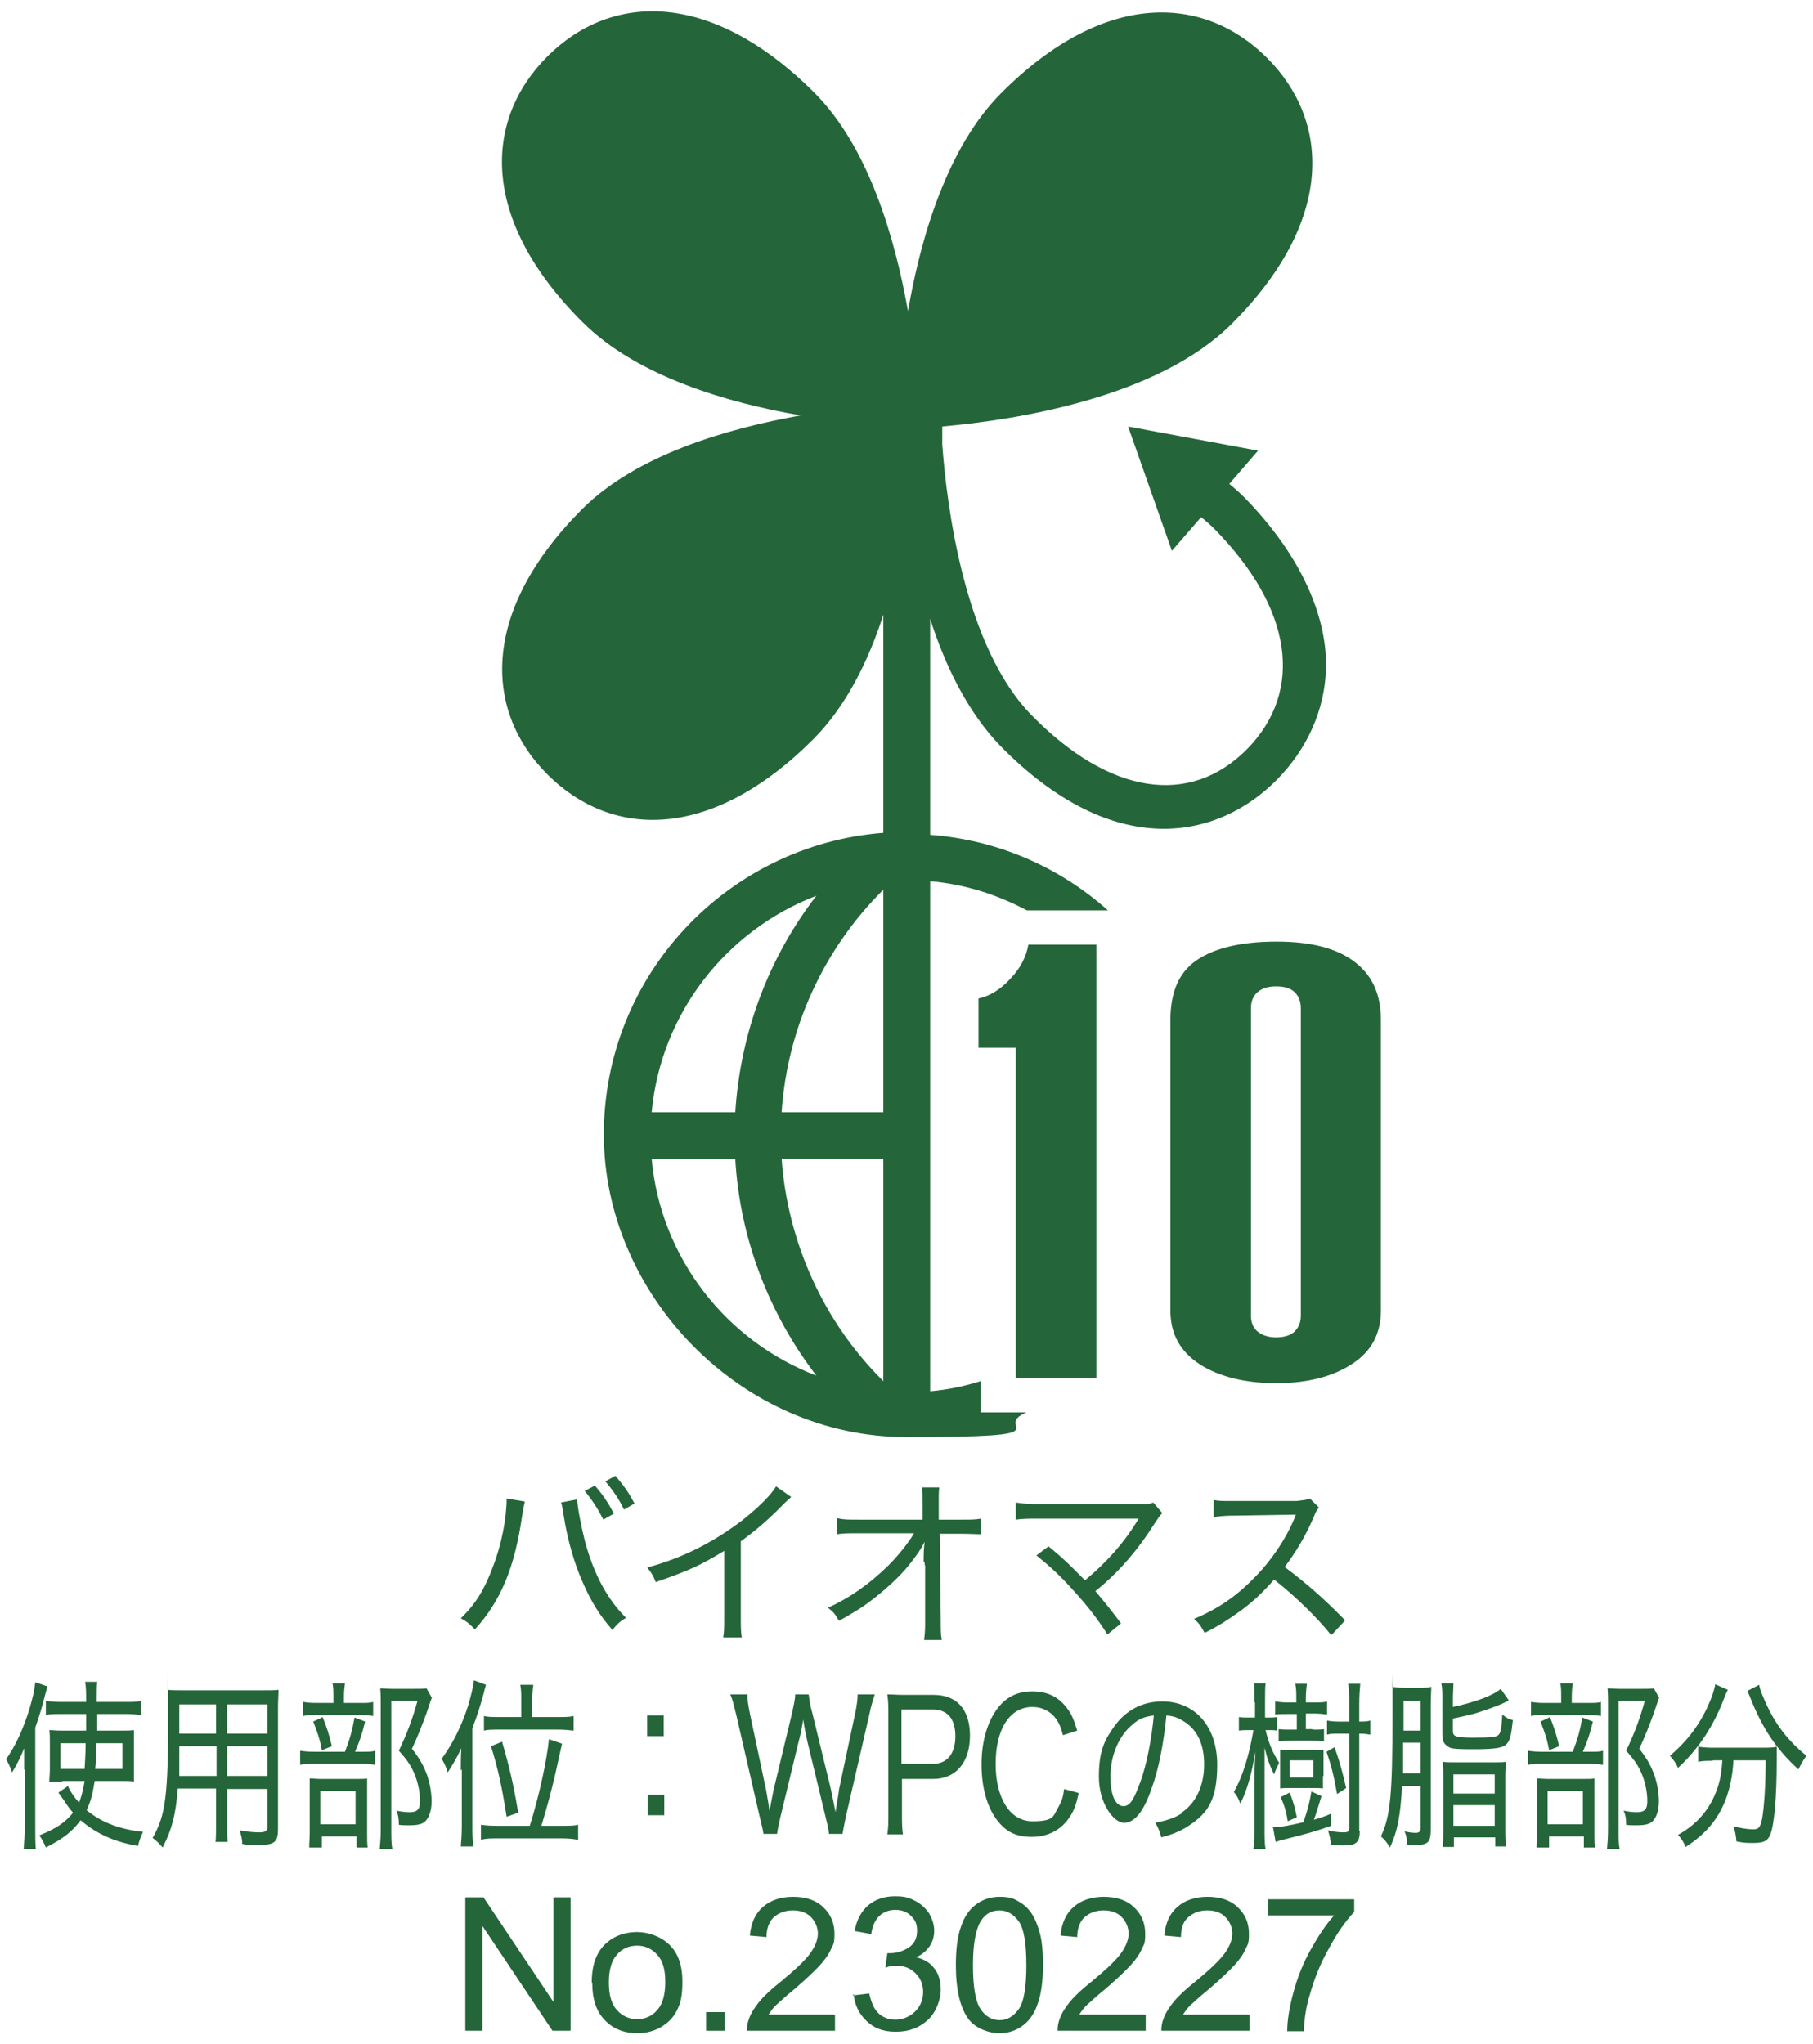<?xml version="1.0" encoding="UTF-8"?>
<svg id="_レイヤー_1" data-name="レイヤー 1" xmlns="http://www.w3.org/2000/svg" version="1.1" viewBox="0 0 360 406">
  <defs>
    <style>
      .cls-1 {
        fill: #246639;
        stroke-width: 0px;
      }
    </style>
  </defs>
  <g>
    <path class="cls-1" d="M194.7,280.8v-6.5c-3.2,1-6.5,1.7-10,2v-101.3c6.9.6,13.4,2.7,19.2,5.8h16.1c-9.5-8.5-21.8-14-35.3-15v-42.9c3,9.4,7.5,18.6,14,25.3,22.6,23,43.2,18.5,54.9,6.6,5.7-5.8,9.7-13.7,9.7-22.9s-4.5-21.1-16.1-33c-1-1-2-1.9-3.1-2.8l5.7-6.6-25.8-4.8,8.7,24.7,5.8-6.7c1,.8,1.9,1.6,2.7,2.4,15.4,15.7,17.8,32,6.5,43.6-11.4,11.6-27.4,9.1-42.8-6.6-13.4-13.6-16.9-41.6-17.8-53.8,0-.5,0-.9,0-1.4v-2.2c14.6-1.3,42.8-5.7,57.5-20.4,20.4-20.4,19.6-40.2,7-52.8-12.7-12.7-32.5-13.4-52.8,7-10.7,10.7-16,28.7-18.5,43.3-2.6-14.6-7.8-32.5-18.5-43.3C141.1-2.2,121.3-1.4,108.7,11.2c-12.7,12.7-13.4,32.5,7,52.8,10.7,10.7,28.7,16,43.3,18.5-14.6,2.6-32.5,7.8-43.3,18.5-20.4,20.4-19.6,40.2-7,52.8,12.7,12.7,32.4,13.4,52.8-7,6.4-6.4,10.9-15.4,13.9-24.7v43.3c-31,2.4-55.5,28.3-55.5,59.9s27,60.1,60.1,60.1,16.5-1.8,23.8-4.9h-9.2ZM162.1,177.9c-9.5,12.3-15.1,27.3-16.1,43h-16.6c1.8-19.7,14.9-36.2,32.7-43ZM129.4,230.2h16.6c.9,15.6,6.6,30.6,16.1,43-17.8-6.8-30.9-23.3-32.7-43ZM175.4,274.3c-11.9-11.8-19-27.6-20.2-44.2h20.2v44.2ZM175.4,220.9h-20.2c1.1-16.6,8.3-32.4,20.2-44.2v44.2Z"/>
    <g>
      <path class="cls-1" d="M201.7,273.7h16v-86.1h-13.5c-.4,2.3-1.5,4.6-3.5,6.7-2,2.2-4.1,3.5-6.4,4v9.8h7.4v65.6Z"/>
      <path class="cls-1" d="M253.5,187c-7.6,0-13.2,1.5-16.7,4.3-3,2.5-4.4,6.2-4.4,11.4v57.5c0,4.7,1.9,8.2,5.9,10.8,3.8,2.4,8.9,3.7,15.1,3.7s11.3-1.3,15.2-3.9c3.8-2.5,5.6-6,5.6-10.6v-57.6c0-5-1.6-8.7-5-11.4-3.5-2.8-8.7-4.2-15.7-4.2ZM253.4,265.6c-1.5,0-2.7-.4-3.6-1.1-.7-.5-1.4-1.5-1.4-3.2v-61.1c0-1.8.8-2.8,1.5-3.3.9-.7,2-1,3.5-1s2.7.3,3.5,1c.6.5,1.4,1.5,1.4,3.3v61.1c0,1.7-.7,2.6-1.3,3.2-.8.7-2,1.1-3.6,1.1Z"/>
    </g>
  </g>
  <g>
    <path class="cls-1" d="M92.4,403.3v-26.5h3.6l13.9,20.8v-20.8h3.4v26.5h-3.6l-13.9-20.8v20.8h-3.4Z"/>
    <path class="cls-1" d="M117.5,393.7c0-3.6,1-6.2,3-7.9,1.6-1.4,3.7-2.1,6-2.1s4.8.9,6.5,2.6c1.7,1.7,2.5,4.1,2.5,7.2s-.4,4.4-1.1,5.8c-.7,1.4-1.8,2.5-3.2,3.3-1.4.8-3,1.2-4.6,1.2-2.7,0-4.9-.9-6.5-2.6-1.7-1.7-2.5-4.2-2.5-7.4ZM120.9,393.7c0,2.5.5,4.3,1.6,5.5,1.1,1.2,2.4,1.8,4,1.8s3-.6,4-1.8c1.1-1.2,1.6-3.1,1.6-5.6s-.5-4.2-1.6-5.4c-1.1-1.2-2.4-1.8-4-1.8s-3,.6-4,1.8c-1.1,1.2-1.6,3.1-1.6,5.5Z"/>
    <path class="cls-1" d="M140.2,403.3v-3.7h3.7v3.7h-3.7Z"/>
    <path class="cls-1" d="M165.8,400.2v3.1h-17.5c0-.8.1-1.5.4-2.3.4-1.2,1.2-2.4,2.1-3.5,1-1.2,2.4-2.5,4.3-4,2.9-2.4,4.8-4.2,5.8-5.6s1.5-2.7,1.5-3.9-.5-2.4-1.4-3.3c-.9-.9-2.1-1.3-3.6-1.3s-2.8.5-3.8,1.4c-.9.9-1.4,2.2-1.4,3.9l-3.3-.3c.2-2.5,1.1-4.4,2.6-5.7,1.5-1.3,3.5-2,6-2s4.6.7,6,2.1c1.5,1.4,2.2,3.2,2.2,5.2s-.2,2.1-.7,3.1c-.4,1-1.2,2.1-2.2,3.2-1,1.1-2.7,2.7-5,4.7-2,1.6-3.2,2.8-3.8,3.3-.6.6-1,1.2-1.4,1.8h13Z"/>
    <path class="cls-1" d="M169.3,396.3l3.3-.4c.4,1.8,1,3.2,1.9,4,.9.8,2,1.2,3.3,1.2s2.8-.5,3.9-1.6c1.1-1.1,1.6-2.4,1.6-3.9s-.5-2.7-1.5-3.7c-1-1-2.2-1.5-3.7-1.5s-1.4.1-2.3.4l.4-2.9c.2,0,.4,0,.5,0,1.4,0,2.6-.4,3.7-1.1,1.1-.7,1.7-1.8,1.7-3.3s-.4-2.2-1.2-3c-.8-.8-1.8-1.2-3.1-1.2s-2.3.4-3.2,1.2c-.8.8-1.4,2-1.6,3.6l-3.3-.6c.4-2.2,1.3-3.9,2.7-5.1,1.4-1.2,3.2-1.8,5.3-1.8s2.8.3,4,.9c1.2.6,2.1,1.5,2.8,2.5.6,1.1,1,2.2,1,3.4s-.3,2.2-.9,3.1c-.6.9-1.5,1.7-2.7,2.2,1.6.4,2.8,1.1,3.6,2.2.9,1.1,1.3,2.6,1.3,4.3s-.8,4.3-2.5,5.9c-1.7,1.6-3.8,2.4-6.4,2.4s-4.3-.7-5.8-2.1c-1.5-1.4-2.4-3.2-2.6-5.4Z"/>
    <path class="cls-1" d="M189.8,390.3c0-3.1.3-5.7,1-7.6.6-1.9,1.6-3.4,2.9-4.4,1.3-1,2.9-1.6,4.8-1.6s2.7.3,3.7.9c1.1.6,2,1.4,2.7,2.5.7,1.1,1.2,2.4,1.6,3.9.4,1.5.6,3.6.6,6.3s-.3,5.6-1,7.5c-.6,1.9-1.6,3.4-2.9,4.4-1.3,1-2.9,1.6-4.8,1.6s-4.6-.9-6-2.7c-1.7-2.2-2.6-5.8-2.6-10.8ZM193.2,390.3c0,4.3.5,7.2,1.5,8.7s2.3,2.2,3.8,2.2,2.7-.7,3.8-2.2c1-1.4,1.5-4.3,1.5-8.7s-.5-7.3-1.5-8.7c-1-1.4-2.3-2.2-3.8-2.2s-2.7.6-3.6,1.9c-1.1,1.6-1.7,4.6-1.7,8.9Z"/>
    <path class="cls-1" d="M227.5,400.2v3.1h-17.5c0-.8.1-1.5.4-2.3.4-1.2,1.2-2.4,2.1-3.5,1-1.2,2.4-2.5,4.3-4,2.9-2.4,4.8-4.2,5.8-5.6,1-1.4,1.5-2.7,1.5-3.9s-.5-2.4-1.4-3.3c-.9-.9-2.1-1.3-3.6-1.3s-2.8.5-3.8,1.4c-.9.9-1.4,2.2-1.4,3.9l-3.3-.3c.2-2.5,1.1-4.4,2.6-5.7,1.5-1.3,3.5-2,6-2s4.6.7,6,2.1c1.5,1.4,2.2,3.2,2.2,5.2s-.2,2.1-.7,3.1c-.4,1-1.2,2.1-2.2,3.2-1,1.1-2.7,2.7-5,4.7-2,1.6-3.2,2.8-3.8,3.3-.6.6-1,1.2-1.4,1.8h13Z"/>
    <path class="cls-1" d="M248.1,400.2v3.1h-17.5c0-.8.1-1.5.4-2.3.4-1.2,1.2-2.4,2.1-3.5,1-1.2,2.4-2.5,4.3-4,2.9-2.4,4.8-4.2,5.8-5.6,1-1.4,1.5-2.7,1.5-3.9s-.5-2.4-1.4-3.3c-.9-.9-2.1-1.3-3.6-1.3s-2.8.5-3.8,1.4-1.4,2.2-1.4,3.9l-3.3-.3c.2-2.5,1.1-4.4,2.6-5.7,1.5-1.3,3.5-2,6-2s4.6.7,6,2.1c1.5,1.4,2.2,3.2,2.2,5.2s-.2,2.1-.7,3.1c-.4,1-1.2,2.1-2.2,3.2-1,1.1-2.7,2.7-5,4.7-2,1.6-3.2,2.8-3.8,3.3-.6.6-1,1.2-1.4,1.8h13Z"/>
    <path class="cls-1" d="M251.8,380.3v-3.1h17.1v2.5c-1.7,1.8-3.4,4.2-5,7.2-1.7,3-2.9,6-3.8,9.2-.7,2.2-1.1,4.6-1.2,7.3h-3.3c0-2.1.4-4.6,1.2-7.6.8-3,1.9-5.8,3.4-8.5,1.5-2.7,3-5,4.7-6.9h-13Z"/>
  </g>
  <g>
    <path class="cls-1" d="M104.2,298.3c-.1.5-.2.8-.5,2.6-1.5,10.5-4.3,17.1-9.4,22.7-1.2-1.2-1.5-1.5-2.8-2.2,2.9-2.8,4.7-5.7,6.4-10.3,1.6-4.1,2.7-9.4,2.7-13.5l3.6.6ZM114.6,297.7c.1,1.9.8,5.4,1.6,8.6,1.8,6.5,4.4,11.3,8.1,15-1.3.8-1.7,1.2-2.7,2.4-2.4-2.7-4.3-5.7-6-9.7-1.7-3.9-3-8.6-3.7-13.2-.2-1.3-.3-1.9-.5-2.4l3.1-.6ZM118.1,295c1.7,2,2.5,3.2,3.8,5.6l-2.1,1.2c-1.1-2.2-2.3-4-3.7-5.7l2.1-1.1ZM122.2,293.1c1.7,2,2.5,3.1,3.8,5.5l-2.1,1.2c-1-2.1-2.1-3.7-3.7-5.6l2-1.1Z"/>
    <path class="cls-1" d="M157,297.4c-.5.5-.7.6-1.3,1.2-2.6,2.7-5.4,5.2-8.6,7.5v14.9c0,2.2,0,3.2.2,4.2h-3.7c.2-1.1.2-1.9.2-4.2v-13c-4.6,2.8-6.9,3.9-13.6,6.2-.5-1.3-.8-1.8-1.7-2.9,6.8-1.8,13-4.9,18.8-9.3,3.3-2.6,5.8-5.1,6.8-6.8l3,2.1Z"/>
    <path class="cls-1" d="M183.4,310.1c0-1,0-2.4.2-3.9-.7,1.4-1.5,2.6-3.1,4.6-1.9,2.4-5,5.2-8.1,7.5-1.6,1.2-3,2-5.8,3.6-.7-1.2-1-1.7-2.2-2.6,4.4-2,8.2-4.7,12-8.4,1.9-1.9,4-4.5,5.1-6.4h-11.1c-2.1,0-3,0-4.2.2v-3.2c1.3.3,2,.3,4.3.3h12.7c0,0,0-3.2,0-3.2,0-2.1,0-2.1-.1-3.2h3.4c-.1.9-.1,1.4-.1,2.2v4.2c0,0,4.4,0,4.4,0,2.1,0,2.8,0,4-.2v3.1c-.9,0-2.2-.1-3.9-.1h-4.3l.2,17c0,2.1,0,3,.2,4.1h-3.5c.1-1.1.2-1.5.2-3.2v-11.6c-.1,0-.1-.4-.1-.4v-.3Z"/>
    <path class="cls-1" d="M215.5,313.8c4.2-3.5,7.6-7.3,10.3-11.7.1-.2.1-.3.3-.5q-.5,0-19.9,0c-2.1,0-3.1,0-4.5.2v-3.4c1.3.2,2.3.3,4.5.3h20.5c1.3,0,1.7,0,2.3-.3l1.8,2.1c-.5.5-.7.8-1.5,2-3.4,5.4-7.3,9.9-11.8,13.5,1.3,1.5,3,3.6,5.1,6.4l-2.7,2.2c-1.9-3-3.8-5.5-6.9-8.9-2.6-2.9-4.5-4.6-7.2-6.8l2.4-1.8c2.2,1.8,3.5,3,4.9,4.4l2.2,2.2Z"/>
    <path class="cls-1" d="M264.3,324.7c-2.8-3.5-7.1-7.7-11.3-11-2.4,2.7-4.2,4.4-6.8,6.3-2.5,1.8-4.4,3-7,4.3-.7-1.3-1-1.8-2.1-2.8,4.6-1.9,8.3-4.4,11.9-8.1,3.4-3.4,6.3-7.7,8-11.8.1-.3.1-.3.2-.5,0-.1,0-.1.1-.3q-.4,0-12.2.2c-1.9,0-2.8.1-4.1.3v-3.4c1,.2,1.7.2,3.3.2h13.2c1.5-.2,1.9-.2,2.6-.5l1.8,1.8c-.4.5-.7.9-1,1.8-1.8,4.1-3.5,6.9-5.8,10,4.5,3.4,7.8,6.3,12,10.6l-2.6,2.8Z"/>
  </g>
  <g>
    <path class="cls-1" d="M4.8,351.4c0-1.5,0-2.3,0-4.2-.7,1.7-1.2,2.8-2.4,4.8-.4-1.1-.7-1.8-1.2-2.6,1.9-2.7,3.5-6.2,4.7-10.2.6-2.1.9-3.3,1.1-5.1l2.4.8c-.2.8-.3,1.2-.5,1.9-.7,2.7-1,3.7-1.9,6.3v19.9c0,1.6,0,3,.1,4.2h-2.4c.1-1.4.2-2.4.2-4.3v-11.4ZM12.3,353.8c-1,0-1.7,0-2.5.1,0-.8.1-1.6.1-2.6v-5c0-1.4,0-1.8-.1-2.7.7,0,1.2.1,2.6.1h4.7v-3.3h-5.3c-1.2,0-1.9,0-2.7.2v-2.8c.8.1,1.8.2,2.9.2h5.1c0-2.1,0-2.8-.2-4h2.4c-.1,1-.1,1.8-.1,4h5.8c1.2,0,2.1,0,3-.2v2.8c-.9-.1-1.6-.2-2.7-.2h-6q0,1.9,0,3.3h4.6c1.3,0,1.9,0,2.7-.1,0,.8,0,1.7,0,2.8v4.4c0,1.6,0,2.3,0,3-.8-.1-1.6-.1-2.8-.1h-5c-.4,2.6-.8,4.1-1.6,5.8,2.9,2.4,6.5,3.8,11.2,4.3-.4.8-.8,1.9-1,2.8-4.7-.8-8.2-2.4-11.4-5.1-1.6,2.2-3.5,3.7-6.9,5.4-.4-1-.8-1.7-1.3-2.4,3.3-1.3,5.2-2.6,6.7-4.5-.7-.8-1.2-1.5-1.7-2.3-.2-.3-.5-.7-1-1.4,0,0-.1-.1-.2-.3l1.9-1.3c.4,1,1.2,2.2,2.2,3.3.5-1.3.8-2.4,1.1-4.3h-4.3ZM12,346.2v5.1h4.8c.1-2,.2-2.9.2-5.1h-5ZM19.1,346.2c0,2.2,0,3.2-.2,5.1h5.4v-5.1h-5.2Z"/>
    <path class="cls-1" d="M45.1,361.8c0,1.9,0,3.1.1,4h-2.4c.1-1,.1-2.1.1-4v-6.6h-7.6c-.4,5.1-1.1,8-3,11.7-.8-.9-1.1-1.2-2-1.9,2.6-4.5,3.1-8.3,3.1-25.1s0-3-.1-4.3c.9.1,1.7.1,3.2.1h15.7c1.5,0,2.3,0,3.1-.1,0,1.1-.1,1.9-.1,3.7v24c0,2.5-.7,3.1-3.7,3.1s-2.2,0-3.4-.2c0-1-.2-1.6-.5-2.7,1.6.3,2.9.4,3.9.4s1.6-.2,1.6-1v-7.6h-8v6.6ZM35.6,346.8c0,1,0,1.8,0,2.3q0,1.9,0,3.6h7.4v-5.9h-7.3ZM42.9,338.5h-7.3v5.8s7.3,0,7.3,0v-5.8ZM53.1,344.3v-5.8h-8v5.8h8ZM45.1,352.7h8v-5.9h-8v5.9Z"/>
    <path class="cls-1" d="M71.9,347.9c1.3,0,2,0,2.6-.2v2.8c-.6-.1-1.4-.2-2.5-.2h-9.6c-1.4,0-2.1,0-2.8.2v-2.8c.7.1,1.4.2,2.8.2h6.1c1-2.6,1.4-4.1,1.9-6.8l2.1.8c-.6,2.4-1,3.7-2,6h1.4ZM71.5,338.2c1.3,0,2,0,2.6-.2v2.8c-.6-.1-1.3-.2-2.6-.2h-8.8c-1.2,0-1.8,0-2.5.2v-2.8c.7.1,1.4.2,2.7.2h3.3v-1.2c0-1.1,0-2.1-.2-2.7h2.5c-.1.8-.2,1.5-.2,2.7v1.2h3ZM63.6,366.9h-2.2c0-.9.1-1.7.1-3.3v-7.4c0-1.6,0-2.3,0-3,.7,0,1.2.1,2.3.1h7c1.1,0,1.6,0,2.1-.1,0,.8,0,1.2,0,2.9v8c0,1.3,0,1.9.1,2.8h-2.2v-2.2h-6.9v2.2ZM64.1,341.1c.8,2,1.2,3.2,1.8,5.7l-2,.8c-.4-2.3-.9-3.6-1.7-5.7l1.9-.9ZM63.6,362.3h7v-6.6h-7v6.6ZM85.8,337q-.2.5-1.1,3.2c-.8,2.2-1.8,4.8-2.9,7.1,1.8,2.3,2.4,3.6,3.1,5.5.5,1.6.8,3.3.8,5s-.5,3.4-1.5,4.1c-.5.4-1.5.6-2.8.6s-1.4,0-2.2-.1c0-1.2-.1-1.9-.5-2.8,1.1.2,1.8.3,2.6.3,1.6,0,2.1-.6,2.1-2.2s-.3-3.2-.9-4.9c-.7-1.8-1.4-3-3.3-5.1,1.7-3.6,2.7-6.3,3.7-9.9h-5.2v25.3c0,1.9,0,3,.2,4.1h-2.5c.1-1.1.2-2.3.2-4v-24.7c0-1.1,0-2.1-.1-3.2.7,0,1.3.1,2.3.1h4.7c1.1,0,1.7,0,2.2-.1l1,1.8Z"/>
    <path class="cls-1" d="M91.5,351.6c0-1.5,0-2.8.1-4.4-1,2.1-1.6,3.1-2.7,4.8-.2-.8-.7-1.9-1.2-2.7,2.2-3,4-6.6,5.3-10.7.5-1.8,1-3.6,1.1-4.9l2.4.9c-.3,1-.3,1.1-.5,1.9-.8,2.8-1.2,4.1-2.2,6.7v19.3c0,1.6,0,2.8.2,4.2h-2.5c.1-1.3.2-2.4.2-4.3v-11ZM105.2,362.6c1.8-5.7,3.4-13,3.8-17.2l2.6.9q-.3,1.4-1,4.5c-.8,3.8-2,8.2-3.1,11.8h4.1c1.4,0,2.3,0,3.2-.2v3c-.9-.2-1.9-.3-3.2-.3h-12.9c-1.3,0-2.3,0-3.2.3v-3c.8.1,1.7.2,3.2.2h6.7ZM103.5,337.4c0-1.1,0-1.9-.2-2.8h2.6c-.1.8-.2,1.5-.2,2.7v3.7h5.1c1.4,0,2.2,0,3.1-.2v2.9c-1-.1-1.8-.2-3.1-.2h-11.5c-1.6,0-2.5,0-3.2.2v-2.9c.8.2,1.6.2,3.1.2h4.3v-3.7ZM100.6,360.8c-.9-5.8-1.7-9.5-3.1-14l2.2-.9c1.4,4.9,2.2,8.1,3.2,14.1l-2.3.8Z"/>
    <path class="cls-1" d="M131.8,344.8h-3.3v-4.1h3.3v4.1ZM128.6,360.5v-4.1h3.3v4.1h-3.3Z"/>
    <path class="cls-1" d="M160.6,336.6c.1,1,.3,2.2.7,3.6l3.7,15.2c.1.6.4,1.8.9,4.5.4-2.6.7-4.1.7-4.5l3.2-15.1c.3-1.4.5-2.8.5-3.8h3.4c-.4,1.3-.7,2.1-1.1,4.1l-4.6,20q-.6,2.9-.7,3.6h-2.7c0-.7-.4-2.3-.7-3.5l-3.6-14.9c-.3-1.4-.6-2.8-.8-4.3-.3,1.8-.6,3.3-.9,4.3l-3.6,14.9c-.4,1.8-.6,2.6-.7,3.5h-2.7q-.1-.8-.8-3.6l-4.6-20c-.5-2-.7-3-1.2-4.1h3.4c0,1.1.2,2.3.5,3.8l3.2,15.1c.1.7.5,2.6.7,4.4.2-1.3.7-3.8.8-4.3l3.7-15.4c.3-1.4.6-2.7.6-3.6h2.6Z"/>
    <path class="cls-1" d="M176.2,364.3c.2-1.4.2-2.4.2-4.2v-19.4c0-1.6,0-2.7-.2-4.2,1,0,1.9.1,3.3.1h5.9c4.6,0,7.2,2.9,7.2,8.1s-2.7,8.6-7.3,8.6h-6.2v6.8c0,1.8,0,3,.2,4.2h-3.1ZM185.2,350.3c2.9,0,4.5-2,4.5-5.5s-1.6-5.3-4.5-5.3h-6.2v10.8h6.2Z"/>
    <path class="cls-1" d="M211.1,344.7c-.4-1.5-.7-2.3-1.3-3.2-1.1-1.6-2.8-2.5-4.8-2.5-4.5,0-7.3,4.4-7.3,11.3s2.9,11.4,7.3,11.4,4.1-1,5.2-2.9c.6-1,.9-1.9,1.1-3.5l2.9.8c-.5,2.2-.9,3.4-1.7,4.6-1.6,2.6-4.3,4.1-7.6,4.1s-5.2-1.1-6.9-3.3c-2-2.6-3.1-6.5-3.1-11.1s1.2-8.7,3.4-11.4c1.7-2.1,3.9-3.1,6.7-3.1s5,1,6.6,3c1.1,1.3,1.6,2.5,2.3,4.8l-2.8.9Z"/>
    <path class="cls-1" d="M234.6,360c2.9-1.9,4.5-5.4,4.5-9.6s-1.5-7.1-4.3-8.7c-1-.6-1.8-.9-3.2-1-.5,5.3-1.5,10.6-2.9,14.4-1.6,4.7-3.4,6.9-5.5,6.9s-5-3.9-5-9.1,1.1-7.3,3.1-10.1c2.3-3.2,5.6-4.9,9.5-4.9,6.5,0,10.9,5,10.9,12.6s-2.3,10-6.3,12.5c-1.4.8-2.6,1.3-4.8,1.9-.4-1.4-.6-1.9-1.2-2.9,2.5-.5,3.9-1,5.3-1.9ZM225,342.4c-2.8,2.2-4.5,6.2-4.5,10.4s1.2,5.9,2.6,5.9,2.2-1.7,3.4-5c1.2-3.3,2.2-8.5,2.6-13-1.7.2-2.9.6-4.1,1.7Z"/>
    <path class="cls-1" d="M249.1,338c0-2,0-2.9-.1-3.7h2.3c-.1.9-.1,1.9-.1,3.7v3.1h.6c.8,0,1.2,0,1.8-.1v2.7c-.5-.1-1-.1-1.7-.1h-.6c.6,2.5,1.4,4.5,2.7,6.5-.7,1.4-.7,1.4-1,2.3-.9-1.8-1.3-2.9-1.9-5.3q0,.7,0,2.3c0,.6,0,2,0,2.7v10.9c0,1.9,0,3.2.2,4.2h-2.4c.1-1,.2-2.4.2-4.2v-9.5c0-1.3,0-3,.2-5.6-.9,4.9-1.6,7.4-3,10.3-.5-1.2-.7-1.6-1.3-2.3,1.8-3.2,3-7.2,3.9-12.3h-.9c-.8,0-1.4,0-2,.1v-2.7c.5.1,1.2.1,2.1.1h1.1v-3ZM252.7,362.9c1.4,0,3.5-.4,6.1-1,.8-2.3,1.2-3.7,1.6-6.1l2,.9c-.5,1.7-1.1,3.6-1.5,4.7,1.2-.4,1.8-.5,3.4-1.2v2.4c-2.8,1-4.4,1.5-9.7,2.8-.5.1-.9.3-1.3.4l-.5-2.8ZM260.7,343.5c1,0,1.6,0,2.2-.1v2.4c-.7-.1-1.4-.1-2.3-.1h-4.3c-1,0-1.7,0-2.4.1v-2.4c.7.1,1.3.1,2.3.1h1.3v-3.1h-1.8c-1.1,0-1.9,0-2.5.1v-2.6c.7.1,1.4.2,2.4.2h1.8v-.8c0-1.1,0-1.9-.2-2.9h2.3c-.1.9-.2,1.7-.2,2.9v.8h1.8c1,0,1.8,0,2.4-.2v2.6c-.7-.1-1.6-.2-2.4-.2h-1.8v3.1h1.2ZM262.7,352.7c0,1.5,0,2,0,2.5-.6-.1-1.2-.1-2-.1h-4.5c-.8,0-1.6,0-2,.1,0-.6,0-1.5,0-2.5v-2.7c0-1,0-1.8,0-2.5.5,0,1.2.1,2,.1h4.6c.7,0,1.4,0,2-.1,0,.6,0,1,0,2.5v2.7ZM255.7,361.7c-.3-2-.7-3.2-1.4-4.8l1.8-.9c.7,1.9,1,2.8,1.4,4.9l-1.8.8ZM256.1,353h4.7v-3.4h-4.7v3.4ZM265.5,356.3c-.7-3.8-1.1-5.5-2.1-8.4l1.6-.9c1.1,3.1,1.6,5.1,2.3,8.1l-1.8,1.2ZM270,363.6c0,2.3-.7,2.9-3.2,2.9s-1.4,0-2.5-.1c-.1-1.2-.3-1.8-.6-2.9,1.2.3,2.2.4,3.1.4s1.1-.2,1.1-.9v-18.7h-2.1c-1,0-1.6,0-2.3.2v-2.8c.6.1,1.2.2,2.3.2h2.1v-3.5c0-1.9,0-3-.2-4h2.4c-.1,1.2-.2,2.3-.2,4v3.5c1.1,0,1.4,0,2.2-.2v2.8c-.6-.1-1.1-.2-2.2-.2v19.3Z"/>
    <path class="cls-1" d="M278.4,354.6c-.3,5.9-.9,9.1-2.4,12.3-.6-1-1.1-1.6-1.8-2.2,1.9-4,2.3-8.4,2.3-24s0-4.4-.1-5.7c.8.1,1.6.2,2.6.2h2.8c1,0,1.6,0,2.4-.2,0,.9-.1,1.8-.1,3.6v24.7c0,2.5-.5,3.1-2.9,3.1s-.9,0-1.8,0c0-1.1-.1-1.7-.5-2.7.8.2,1.6.3,2.2.3s1-.2,1-1v-8.3h-3.7ZM282.1,352.2v-6.1h-3.5v6.1c0,0,3.5,0,3.5,0ZM282.1,343.7v-5.9h-3.4v5.9h3.4ZM288.5,339c4.6-1,8-2.3,9.5-3.6l1.6,2.3-.6.3c-.9.5-3.1,1.3-4.3,1.7-2.3.8-3,.9-6.2,1.6v2.4c0,.6.1.9.6,1.1.5.2,1.6.3,3.3.3,3.7,0,4.8-.1,5.2-.6.4-.4.6-1.6.7-4,.9.7,1.2.9,2.1,1.1-.3,2.8-.5,3.9-1.1,4.6-.7.9-2,1.2-6.7,1.2s-4.6-.2-5.3-.7c-.7-.5-.9-1.1-.9-2.5v-6.4c0-1.5,0-2.6-.2-3.5h2.4c0,.9-.1,1.9-.1,3.3v1.3ZM286.6,352.8c0-1.3,0-2.1-.1-2.9.7.1,1.3.1,2.6.1h7.4c1.2,0,2,0,2.5-.1,0,.8-.1,1.6-.1,2.9v10.3c0,1.7,0,2.6.2,3.6h-2.2v-1.8h-8.2v1.9h-2.2c.1-.9.1-1.8.1-3.6v-10.3ZM288.6,356.2h8.2v-3.8h-8.2v3.8ZM288.6,362.6h8.2v-4.1h-8.2v4.1Z"/>
    <path class="cls-1" d="M315.7,347.9c1.3,0,2,0,2.6-.2v2.8c-.6-.1-1.4-.2-2.5-.2h-9.6c-1.4,0-2.1,0-2.8.2v-2.8c.7.1,1.4.2,2.8.2h6.1c1-2.6,1.4-4.1,1.9-6.8l2.1.8c-.6,2.4-1,3.7-2,6h1.4ZM315.3,338.2c1.3,0,2,0,2.6-.2v2.8c-.6-.1-1.3-.2-2.6-.2h-8.8c-1.2,0-1.8,0-2.5.2v-2.8c.7.1,1.4.2,2.7.2h3.3v-1.2c0-1.1,0-2.1-.2-2.7h2.5c-.1.8-.2,1.5-.2,2.7v1.2h3ZM307.3,366.9h-2.2c0-.9.1-1.7.1-3.3v-7.4c0-1.6,0-2.3,0-3,.7,0,1.2.1,2.3.1h7c1.1,0,1.6,0,2.1-.1,0,.8,0,1.2,0,2.9v8c0,1.3,0,1.9.1,2.8h-2.2v-2.2h-6.9v2.2ZM307.8,341.1c.8,2,1.2,3.2,1.8,5.7l-2,.8c-.4-2.3-.9-3.6-1.7-5.7l1.9-.9ZM307.3,362.3h7v-6.6h-7v6.6ZM329.5,337q-.2.5-1.1,3.2c-.8,2.2-1.8,4.8-2.9,7.1,1.8,2.3,2.4,3.6,3.1,5.5.5,1.6.8,3.3.8,5s-.5,3.4-1.5,4.1c-.5.4-1.5.6-2.8.6s-1.4,0-2.2-.1c0-1.2-.1-1.9-.5-2.8,1.1.2,1.8.3,2.6.3,1.6,0,2.1-.6,2.1-2.2s-.3-3.2-.9-4.9c-.7-1.8-1.4-3-3.3-5.1,1.7-3.6,2.7-6.3,3.7-9.9h-5.2v25.3c0,1.9,0,3,.2,4.1h-2.5c.1-1.1.2-2.3.2-4v-24.7c0-1.1,0-2.1-.1-3.2.7,0,1.3.1,2.3.1h4.7c1.1,0,1.7,0,2.2-.1l1,1.8Z"/>
    <path class="cls-1" d="M343.1,335.6c-.3.5-.4.8-.8,1.8-2.1,5.5-5.1,10-9.1,13.7-.4-.9-.9-1.6-1.6-2.4,3.5-3,6-6.3,7.8-10.5.7-1.6,1-2.7,1.2-3.7l2.5,1.1ZM340,349.7c-1.1,0-2,0-2.8.2v-3c.8.1,1.7.2,2.8.2h9.8c1.3,0,2.2,0,3-.2,0,.7,0,.9,0,2.6,0,7.4-.5,13.1-1.3,14.9-.5,1.2-1.3,1.6-3.2,1.6s-1.8,0-3.5-.3c-.1-1.1-.2-1.8-.6-3,1.6.4,2.9.6,3.9.6s1.4-.2,1.8-2.1c.4-2.3.7-6.6.7-11.6h-6.4c-.1,1.8-.2,2.4-.4,3.6-1.1,6.1-3.9,10.3-9.1,13.6-.4-1-.7-1.5-1.5-2.4,3.4-1.9,5.8-4.5,7.2-7.7,1-2.2,1.4-4.1,1.6-7.1h-1.8ZM349.3,334.6c.2,1,.5,1.7,1.1,3.1,2,4.6,4.5,7.9,8.3,11-.6.8-1,1.5-1.6,2.7-4.4-4-7.1-8.1-9.5-14.1-.2-.6-.5-1.1-.6-1.5l2.3-1.2Z"/>
  </g>
</svg>